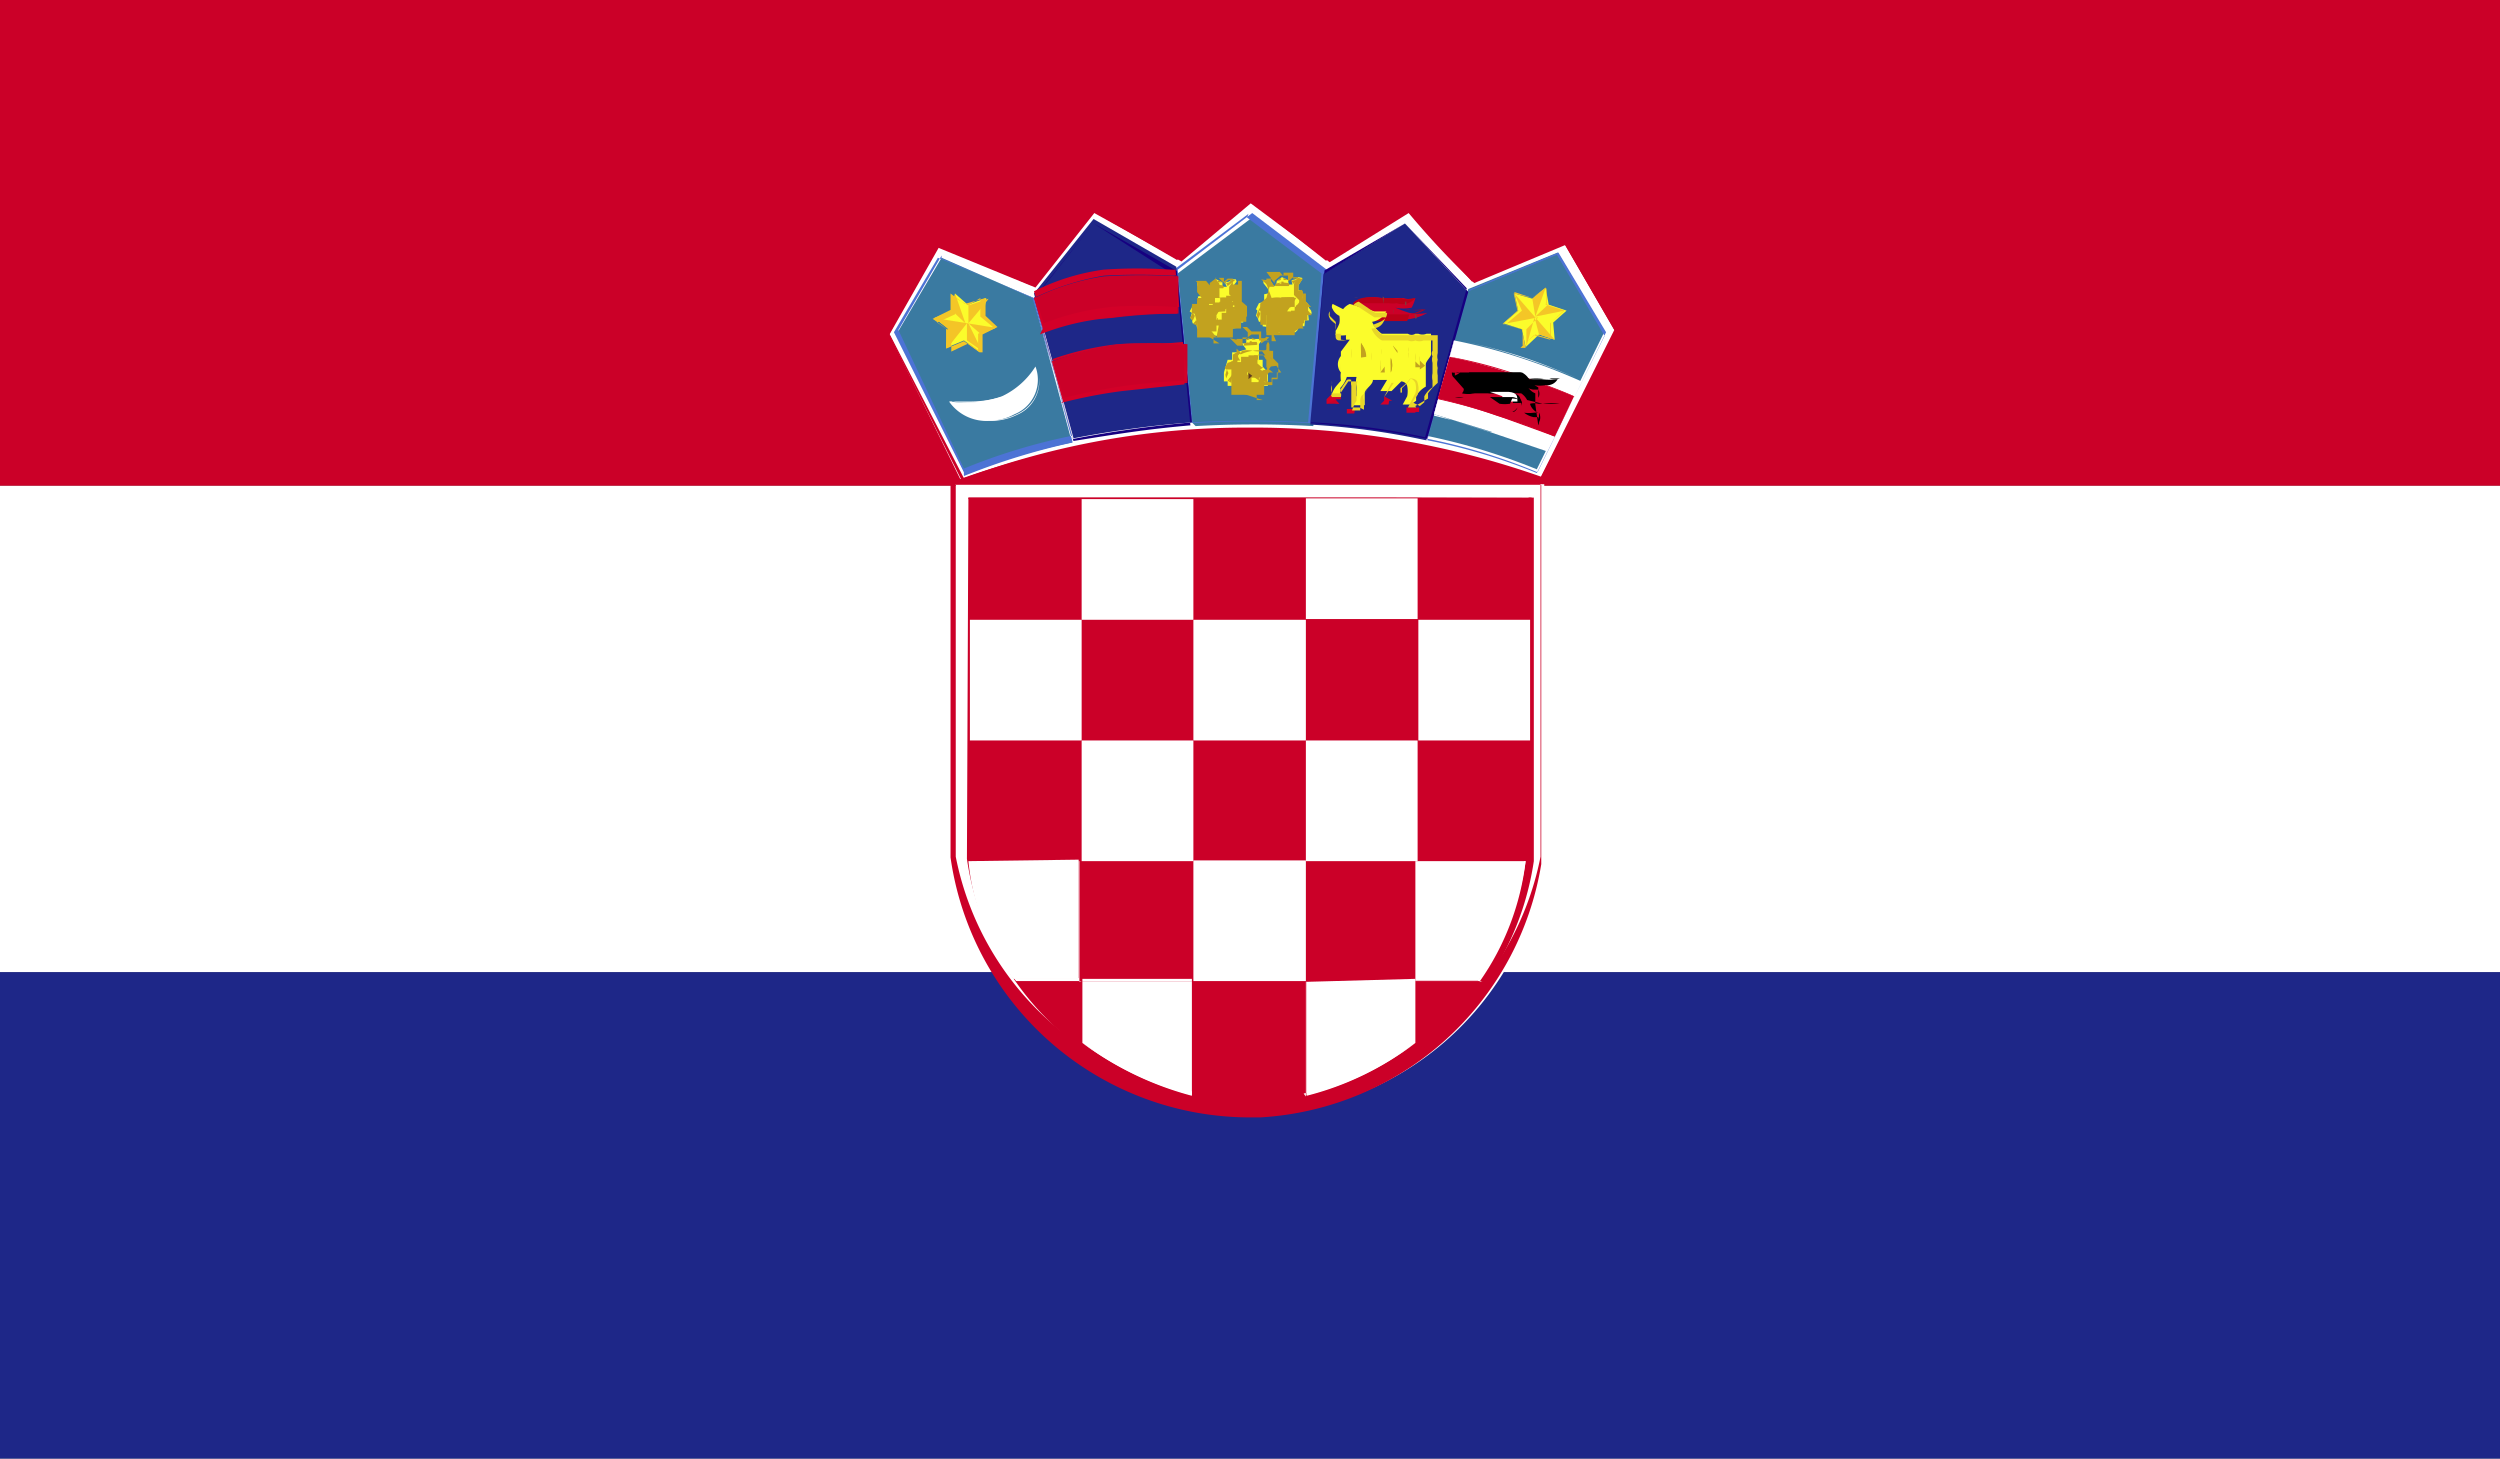 <svg xmlns="http://www.w3.org/2000/svg" xmlns:xlink="http://www.w3.org/1999/xlink" width="33.56" height="19.58" viewBox="0 0 33.56 19.58"><rect x="0" y="0" width="33.56" height="19.58" fill="#808080" stroke="none"/><defs><style>.cls-1{fill:none;}.cls-2{clip-path:url(#clip-path);}.cls-3{fill:#fff;}.cls-4{fill:#1e2788;}.cls-5{fill:#cb0028;}.cls-6{fill:#3a7aa1;}.cls-7{fill:#4c73d5;}.cls-8{fill:#fbfc2b;}.cls-9{fill:#c2a21f;}.cls-10{fill:#613f21;}.cls-11{fill:#160080;}.cls-12{fill:#d30028;}.cls-13{fill:#ba0019;}.cls-14{fill:#82373b;}.cls-15{fill:#83353b;}.cls-16{fill:#e8d629;}.cls-17{fill:#624e0f;}.cls-18{fill:#f4c627;}.cls-19{fill:#f4c427;}</style><clipPath id="clip-path"><rect class="cls-1" width="33.56" height="19.58"/></clipPath></defs><title>CROATIA</title><g id="Layer_2" data-name="Layer 2"><g id="_4" data-name="4"><g id="CROATIA"><g class="cls-2"><rect class="cls-3" y="6.52" width="33.56" height="6.53"/><rect class="cls-4" y="13.05" width="33.56" height="6.53"/><rect class="cls-5" width="33.56" height="6.52"/><g class="cls-2"><path class="cls-3" d="M12.89,6.43a11.71,11.71,0,0,1,7.78,0l1-2L21,3.27l-1.24.51s-.86-.94-.86-.94l-1.1.66-1-.79-1,.78-1.14-.66-.82,1-1.23-.52-.67,1.18Z"/><path class="cls-5" d="M20.68,6.48h0a11.38,11.38,0,0,0-3.9-.67,11.55,11.55,0,0,0-3.86.66l-1-2,.66-1.21,1.27.52.79-1,1.17.65.94-.77,1.06.79,1.07-.67c.36.37.86.92.89.94L21,3.25l.72,1.21-1,2ZM12.56,3.31l-.62,1.17,1,1.94a10.86,10.86,0,0,1,3.82-.68,11.66,11.66,0,0,1,3.93.66l1-1.94-.68-1.17-1.22.51a11.5,11.5,0,0,1-.88-.94l-1.06.66-1.06-.79-.93.78-1.17-.65-.79,1-1.27-.52Z"/><path class="cls-6" d="M19.15,5.88l.56-2,1.2-.49.63,1.06-.91,1.85a8.43,8.43,0,0,0-1.48-.45Z"/><path class="cls-7" d="M20.64,6.34h0a7.7,7.7,0,0,0-1.48-.45l.56-2,1.2-.5.64,1.07-.91,1.86Zm.26-2.92-1.19.49-.55,2a7.86,7.86,0,0,1,1.47.44l.91-1.84L20.9,3.42Z"/><path class="cls-6" d="M16,5.67l-.19-2,1-.75,1,.75-.18,2.05a13.85,13.85,0,0,0-1.58,0Z"/><path class="cls-7" d="M17.59,5.68h0a13.85,13.85,0,0,0-1.58,0l-.2-2.06,1-.76,1,.76-.17,2.06Zm-.83-2.81-1,.75L16,5.67a13.63,13.63,0,0,1,1.56,0l.18-2-1-.75Z"/><path class="cls-6" d="M12.94,6.33l-.89-1.87.59-1L13.87,4l.52,1.94a7.94,7.94,0,0,0-1.45.44Z"/><path class="cls-7" d="M12.94,6.34,12,4.46l.59-1L13.88,4l.52,1.94a9.06,9.06,0,0,0-1.46.45Zm-.3-2.91-.58,1,.88,1.86a8,8,0,0,1,1.45-.44L13.86,4l-1.22-.53Z"/><path class="cls-3" d="M12.75,5.39a1.49,1.49,0,0,0,.7-.07,1.07,1.07,0,0,0,.45-.4.5.5,0,0,1-.28.64.69.69,0,0,1-.87-.17Z"/><path class="cls-3" d="M13.27,5.65a.61.61,0,0,1-.53-.26H13a1.49,1.49,0,0,0,.47-.07,1,1,0,0,0,.44-.38h0a.88.88,0,0,1-.43.39,1.49,1.49,0,0,1-.7.06.72.72,0,0,0,.87.17.5.5,0,0,0,.3-.49.49.49,0,0,1-.3.5.78.78,0,0,1-.35.08Z"/><polygon class="cls-8" points="17.02 3.94 16.97 3.95 16.97 4.05 16.9 4.07 16.86 4.15 16.88 4.17 16.86 4.24 16.88 4.26 16.9 4.32 16.95 4.32 16.95 4.38 17.02 4.39 17.09 4.44 17.09 4.47 17.17 4.47 17.22 4.48 17.39 4.46 17.42 4.43 17.42 4.38 17.51 4.38 17.52 4.3 17.57 4.3 17.56 4.21 17.61 4.21 17.6 4.17 17.57 4.13 17.56 4.08 17.49 4.01 17.48 3.91 17.43 3.89 17.43 3.83 17.48 3.75 17.48 3.73 17.43 3.72 17.39 3.75 17.34 3.76 17.34 3.78 17.35 3.82 17.3 3.82 17.29 3.76 17.21 3.72 17.14 3.77 17.13 3.83 17.1 3.84 17.06 3.78 17 3.76 16.96 3.76 16.96 3.8 17.03 3.89 17.02 3.94"/><path class="cls-9" d="M17.21,4.5l-.13,0v0l-.07,0H17l0-.08h0l0-.12,0,0h0l0-.1L17,4,17,4l.07,0v0L17,3.81V3.74H17l.06,0,.05.06V3.77s0,0,.08-.07l.1,0v.08h0l0,0s0,0,.07-.06l0,0h.07v0l-.06.09v.05s0,0,0,0l0,.1.07.07,0,.14h-.06l0,.08h-.06v.07h-.11v0l0,0-.2,0Zm0,0,0,0,.17,0V4.38l.11,0V4.3l.06,0,0-.07h.06l-.05-.06V4.08L17.48,4l0-.1-.05,0V3.83l.06-.09h0l0,0h-.06l0,0-.07,0,0-.08-.08,0s0,0-.05,0v.05h0l-.05-.06H17v0l.06.08v.06L17,4v.08l-.08,0,0,.08s0,0,0,.06,0,0,0,0l0,.06h0l0,.08H17l.07,0v0Z"/><path class="cls-1" d="M17.53,4.3l0-.06Z"/><path class="cls-1" d="M17.56,4.21l0,0Z"/><path class="cls-9" d="M16.89,4.17H17v.07l0,0v.12h0v0h.06v.1h0v0h.08l0,0h0l0,0v0l0,0,0,0h.05l0,0V4.36l.07,0,0,0h0l0-.06V4.2l.06-.08h.07v0L17.49,4l0-.09,0,0v0h-.05l.05.07V4h0v.13h-.05v.07l0,0,0,.06,0,0h-.06l0,0v0h0v0l0,0v0l0,0v0h0V4.05h0l0,0V4l0,0H17L17,4v.09l-.06,0-.05.08Z"/><path class="cls-9" d="M17.09,4.48V4.34l-.05,0v0l-.05,0V4.26l0-.09h-.07l0,0,0-.1L17,4A.22.22,0,0,1,17,4s.06,0,.06,0h.07l0,.08h0l0,0h0s0,0,0,0v.08l-.07,0,0,.07H17l0,.08,0,.15v0l.07,0,0,.12h.06v0Zm.24,0,0-.07,0,0h0v0l0,0,0,.06h0l0-.08h0l0,0h-.07c-.05,0-.05,0-.05-.05v0s0,0,0-.06h0v0h0v0s0,0,0-.09V4h.05l0,0h-.05v.06l.07,0v0h0s0,0,0,.06,0,.06,0,.06l0,0h.05s0,0,0,0,0-.06,0-.06l0,0V4.17l.07,0,0-.17,0-.06.06,0h.07l0,.11.07.07v0l-.09,0,0,.07v.1h0l0,.05,0,0,0,0-.06,0,.05.07-.06,0Zm.06-.29v0l0,0s0,.06,0,.07l.07-.06,0,0h0V4.17l0,0Zm0-.28-.05,0,.06,0,0,.19,0,0h.08L17.48,4l0-.11Z"/><path class="cls-10" d="M17.19,4.3l0,0v0h.06s0,0,0,0h0v0h.09l-.09,0-.06,0Z"/><path class="cls-9" d="M17.17,4.34v0l0,0v0h.06l0,0v0h.09s0,0-.11,0l-.06,0Z"/><path class="cls-9" d="M17.42,4l-.05,0,0,.06h0l0-.07H17.2l0,.08h0l-.06-.06,0,0h.15V4h.05l0,0V4h.18Z"/><path class="cls-9" d="M17.17,4.16h0l-.07-.08V4h.16V4h0s0,0,.07,0h.05L17.25,4V4l.15,0-.08.13h0l-.05-.07H17.2s0,.06,0,.07Zm.06-.11h-.16l.09.07s0,0,0-.07h0Z"/><path class="cls-10" d="M17.14,4.06h0a0,0,0,0,1,0,0v0h0v0Z"/><path class="cls-10" d="M17.31,4.06h0s0,0,0,0h0a0,0,0,0,1,0,0Z"/><path class="cls-9" d="M17.07,4h0v0a.37.37,0,0,1,.15,0,.5.5,0,0,1,.18,0,.88.88,0,0,1-.17,0l-.15,0Z"/><polygon class="cls-9" points="17.09 3.83 17.04 3.83 16.98 3.77 17.01 3.77 17.05 3.79 17.09 3.83"/><polygon class="cls-9" points="17.11 3.85 17.04 3.85 16.93 3.75 17.06 3.77 17.11 3.85 17.11 3.85"/><polygon class="cls-9" points="17.36 3.81 17.46 3.73 17.43 3.73 17.39 3.76 17.34 3.77 17.36 3.81"/><polygon class="cls-1" points="17.36 3.81 17.46 3.73 17.43 3.73 17.39 3.76 17.34 3.77 17.36 3.81"/><polygon class="cls-9" points="17.3 3.82 17.14 3.83 17.14 3.81 17.2 3.81 17.2 3.78 17.23 3.78 17.23 3.81 17.29 3.81 17.3 3.82"/><polygon class="cls-9" points="17.12 3.84 17.12 3.81 17.2 3.79 17.17 3.81 17.21 3.81 17.21 3.79 17.3 3.8 17.31 3.82 17.3 3.84 17.12 3.84 17.12 3.84"/><polygon class="cls-9" points="17.29 3.76 17.23 3.76 17.23 3.73 17.29 3.76"/><polygon class="cls-1" points="17.29 3.76 17.23 3.76 17.23 3.73 17.29 3.76"/><polygon class="cls-9" points="17.2 3.73 17.19 3.76 17.14 3.77 17.2 3.73"/><polygon class="cls-1" points="17.2 3.73 17.19 3.76 17.14 3.77 17.2 3.73"/><polygon class="cls-9" points="16.89 4.28 16.92 4.21 16.89 4.17 16.87 4.23 16.89 4.28"/><polygon class="cls-1" points="16.89 4.28 16.92 4.21 16.89 4.17 16.87 4.23 16.89 4.28"/><polygon class="cls-9" points="16.95 4.32 16.98 4.24 16.92 4.3 16.95 4.32"/><polygon class="cls-9" points="16.95 4.34 16.91 4.32 16.97 4.23 16.93 4.32 16.95 4.32 16.93 4.31 16.97 4.23 16.95 4.34 16.95 4.34"/><polygon class="cls-8" points="16.14 3.97 16.08 3.98 16.09 4.08 16.02 4.09 15.97 4.18 16 4.2 15.98 4.27 16 4.29 16.01 4.34 16.06 4.35 16.07 4.41 16.14 4.42 16.2 4.47 16.21 4.5 16.29 4.5 16.34 4.51 16.51 4.49 16.54 4.46 16.54 4.41 16.63 4.4 16.64 4.33 16.69 4.33 16.68 4.23 16.73 4.24 16.71 4.2 16.69 4.16 16.68 4.11 16.61 4.04 16.59 3.94 16.55 3.92 16.54 3.86 16.6 3.78 16.59 3.75 16.54 3.75 16.5 3.78 16.45 3.79 16.45 3.81 16.47 3.85 16.41 3.85 16.41 3.79 16.33 3.75 16.25 3.8 16.25 3.86 16.21 3.87 16.18 3.81 16.11 3.79 16.07 3.79 16.07 3.83 16.14 3.92 16.14 3.97"/><path class="cls-9" d="M16.33,4.53l-.14,0v0l-.06,0h-.06l0-.08h0l0-.12s0,0,0,0l0,0L16,4.08l.07,0V4l.06,0v0l-.06-.08V3.77h.06l.06,0,.05.06V3.8l.09-.07.1,0v.08h0v0s0,0,.06-.05l0,0h.07v0l-.06.09v0h0l0,.1.07.07,0,.13-.06,0,0,.07-.06,0v.07h-.11v0l0,0-.2,0Zm0,0,.05,0,.17,0V4.41l.11,0V4.32h.07l0-.07.06,0-.05,0V4.11l-.07-.06,0-.1s0,0,0,0V3.86l0-.09h0l0,0h-.05l0,.05-.07,0,0-.08-.07,0s0,0-.06.05,0,0,0,0h0l-.06-.06-.05,0,0,0,.06.08V4l-.06,0v.08l-.08,0,0,.08s0,0,0,.07v0l0,.06h0l0,.08h.05l.08,0v0Z"/><path class="cls-1" d="M16.64,4.32v0Z"/><path class="cls-1" d="M16.68,4.23l0,0Z"/><path class="cls-9" d="M16,4.2h.08l0,.07,0,0v.13h0v0h.06v.11h.06l0,0h0l0,0v0l0,0,0,0h.05l0,0,0-.06.08,0,0,0h0l0,0V4.23l.05-.08h.08v0L16.6,4l0-.09,0,0v0h-.05l.05.07v0h0v.12h-.05v.07l0,0v.07s0,0,0,0h-.06l0,0v0h0l0-.05,0,0v0h0v0h0V4.08h0l0,0V4l0,0h-.05l-.05,0v.09L16,4.1,16,4.17Z"/><path class="cls-9" d="M16.21,4.51V4.37h0v.06l0,0,0-.14,0-.08H16l0,0,0-.1.07,0s0-.06,0-.07l.06,0h.06l0,.08,0,0,0,0h0l0,0v.08l-.07,0,0,.06h.09l0,.09,0,.15v0l.08,0,0,.11v0h.08v0Zm.24,0-.05-.07,0,0h0v0l.05,0,0,.06,0,0h0V4.39l.08-.06,0,0h0V4.23l0,0-.05,0s0,.06,0,.06l0,0c0,.07,0,.07,0,.07l0,0h-.08l-.05,0v0s0,0,0,0l0,0v0h0v0s0,0,0-.09v0h.05l0,0h-.06s0,0,0,.06l.06,0v0l0,0a.17.17,0,0,1,0,0,.13.13,0,0,1,0,.07l0,0h0l0,0V4.3l0,0V4.2l.06,0,0-.17,0-.06.06,0h.06l0,.11.08.07v0l-.09,0-.05.06v.11h0s0,0,0,0h0l0,0,0,0-.05,0,.05.07-.06,0Zm.09-.57-.06,0,.06,0,0,.18,0,0h.09l-.09-.08,0-.1Z"/><path class="cls-10" d="M16.3,4.32l0,0v0h0v0h.11v0h0v0h.09v0l-.1,0-.06,0Z"/><path class="cls-9" d="M16.28,4.36v0l.05,0v0h.06l0,0v0h.08s0,0-.1,0l-.07,0Z"/><path class="cls-9" d="M16.53,4.06l-.05,0,0,.06h0l-.05-.07h-.06l0,.08h0l-.06-.06s0,0,0,0h.15V4h.05l0,0v.06h.18Z"/><path class="cls-9" d="M16.29,4.19h0l-.08-.08V4.06h.17V4h0s0,0,.07,0h.05l-.08,0v.05l.16,0-.08.13h0l-.05-.07h0l0,.07Zm.06-.12-.16,0,.09.07,0-.07h.05Z"/><path class="cls-10" d="M16.26,4.09h0v0h0v0Z"/><path class="cls-10" d="M16.43,4.08h0s0,0,0,0h0s0,0,0,0Z"/><path class="cls-9" d="M16.19,4h0V4a.37.37,0,0,1,.15,0,.53.53,0,0,1,.18,0,1,1,0,0,1-.17,0,.66.66,0,0,0-.15,0Z"/><polygon class="cls-9" points="16.2 3.86 16.16 3.86 16.09 3.8 16.13 3.8 16.17 3.82 16.2 3.86"/><polygon class="cls-9" points="16.23 3.88 16.16 3.88 16.05 3.77 16.18 3.8 16.23 3.88 16.23 3.88"/><polygon class="cls-9" points="16.48 3.84 16.58 3.76 16.54 3.75 16.5 3.79 16.46 3.8 16.48 3.84"/><polygon class="cls-1" points="16.48 3.84 16.58 3.76 16.54 3.75 16.5 3.79 16.46 3.8 16.48 3.84"/><polygon class="cls-9" points="16.41 3.85 16.25 3.86 16.26 3.84 16.31 3.83 16.32 3.81 16.34 3.81 16.35 3.83 16.41 3.84 16.41 3.85"/><polygon class="cls-9" points="16.23 3.87 16.24 3.84 16.31 3.82 16.28 3.84 16.33 3.84 16.33 3.82 16.41 3.83 16.43 3.85 16.42 3.87 16.23 3.87 16.23 3.87"/><polygon class="cls-9" points="16.41 3.79 16.35 3.79 16.35 3.76 16.41 3.79"/><polygon class="cls-1" points="16.41 3.79 16.35 3.79 16.35 3.76 16.41 3.79"/><polygon class="cls-9" points="16.31 3.76 16.31 3.79 16.25 3.8 16.31 3.76"/><polygon class="cls-1" points="16.31 3.76 16.31 3.79 16.25 3.8 16.31 3.76"/><polygon class="cls-9" points="16.01 4.31 16.04 4.24 16.01 4.2 15.98 4.26 16.01 4.31"/><polygon class="cls-1" points="16.01 4.31 16.04 4.24 16.01 4.2 15.98 4.26 16.01 4.31"/><polygon class="cls-9" points="16.06 4.35 16.1 4.27 16.03 4.33 16.06 4.35"/><polygon class="cls-9" points="16.07 4.37 16.02 4.35 16.08 4.26 16.04 4.34 16.06 4.35 16.05 4.34 16.09 4.26 16.07 4.37 16.07 4.37"/><path class="cls-4" d="M17.59,5.67l.18-2L18.86,3l.84.91-.56,2a10,10,0,0,0-1.55-.21Z"/><path class="cls-11" d="M19.15,5.89h0a11.66,11.66,0,0,0-1.55-.21l.17-2L18.86,3l.85.92-.56,2ZM18.86,3l-1.08.63L17.6,5.67a8.91,8.91,0,0,1,1.53.2l.56-2L18.86,3Z"/><path class="cls-8" d="M16.59,4.73l-.05,0v.1h-.06L16.43,5l0,0,0,.07v0l0,.05h.05v.06h.07l.07,0v0h.12l.18,0,0,0v0h.1V5.09h0V5h0V5l0,0v0l-.07-.08,0-.09-.05,0V4.62l.05-.07v0H17l0,0h-.05v0l0,0h-.06V4.55l-.08,0-.08,0v.06h0l0,0-.06,0h0v0l.06.08Z"/><path class="cls-9" d="M16.79,5.3l-.14,0v0l-.06,0h-.06l0-.07h0l0-.13V4.94l0-.09.08,0V4.75l.06,0v0l-.07-.07V4.55h.05l.07,0,0,.07,0-.07.08-.06.1,0v.08h0v0s0,0,.06,0l0,0h.07v0L17,4.63v0h0l0,.11.06.07L17.2,5l-.06,0,0,.07-.07,0v.06l-.1,0v0l0,0-.19,0Zm-.05,0,.06,0,.17,0V5.17h.11V5.09h.07l0-.08h.06l-.05,0V4.88l-.07-.07,0-.1c-.05,0-.05,0-.05,0V4.62L17,4.54h0l0,0h0l0,0-.07,0,0-.09-.07,0s-.05,0-.06,0v0h0l-.06-.06-.06,0v0l.07.07v.07l-.07,0,0,.09-.08,0,0,.07s0,0,0,.07,0,0,0,0l0,.06h0l0,.07h.06l.08,0v0Z"/><path class="cls-1" d="M17.1,5.09v0Z"/><path class="cls-1" d="M17.14,5l0,0Z"/><polygon class="cls-9" points="16.46 4.96 16.54 4.96 16.55 5.03 16.58 5.05 16.58 5.18 16.61 5.19 16.61 5.14 16.68 5.13 16.69 5.23 16.67 5.25 16.68 5.26 16.75 5.26 16.77 5.23 16.81 5.23 16.83 5.26 16.84 5.22 16.88 5.21 16.9 5.26 16.95 5.25 16.93 5.22 16.91 5.15 16.98 5.12 17.01 5.16 17.04 5.16 17.01 5.11 17.01 4.99 17.06 4.92 17.14 4.91 17.14 4.88 17.06 4.81 17.04 4.71 17 4.69 16.99 4.7 16.94 4.71 16.99 4.78 16.99 4.82 17.01 4.83 17.01 4.96 16.95 4.97 16.95 5.04 16.91 5.07 16.89 5.14 16.86 5.18 16.8 5.18 16.77 5.14 16.76 5.1 16.73 5.09 16.73 5.04 16.68 5.02 16.68 4.98 16.64 4.96 16.63 4.93 16.61 4.92 16.61 4.84 16.65 4.84 16.63 4.81 16.62 4.79 16.62 4.77 16.65 4.74 16.6 4.73 16.55 4.76 16.55 4.85 16.48 4.87 16.44 4.94 16.46 4.96"/><path class="cls-9" d="M16.67,5.28V5.13l0,0v.06l0,0,0-.14,0-.09-.08,0,0,0,0-.1.07,0s0-.06,0-.07l.06,0h.06l0,.09,0,0,0,0h0l0,0v.08l-.07,0,0,.07h.09l0,.08,0,.15v0h.07l0,.11v0h.08v0Zm.23,0,0-.06,0,.06-.05,0h0l0,0v0l0,0h0v0l.05,0,0,.06,0,0h0l0-.07L17,5.1l0,0h0V5l0,0H17S17,5,17,5l0,0c0,.07,0,.07,0,.07s0,0,0,0H16.8c-.05,0-.05,0-.05-.06v0s0,0-.05-.06l0,0V5h0v0s0,0,0-.1h0l0,0h-.06s0,0,0,.06,0,0,0,0h0V5h0a.21.21,0,0,1,0,.06s0,.06,0,.06l0,0h.05s0,0,0,0,0-.06,0-.06l0,0V5s0,0,.07,0l0-.17,0-.06.05,0h.07l0,.11.07.06v0l-.09,0L17,5v.11h0l0,0,0,0,0-.06,0,0,0,.07-.07,0ZM17,4.71h0l.06,0L17,5l0,0,.09,0-.09-.07,0-.11Z"/><path class="cls-10" d="M16.76,5.09l0,0V5h0V5h.1l0,0v0h.09v0l-.09,0,0,0Z"/><path class="cls-9" d="M16.74,5.13l0,0,0,0V5h0l0,0h0l0,0v0h.09s0,0-.11,0l-.07,0Z"/><path class="cls-9" d="M17,4.83l0,0,0,0h0l-.05-.07h-.06l0,.08h0l-.06-.07v0h.15V4.77h0l0,0v0H17Z"/><path class="cls-9" d="M16.75,5h0l-.08-.07v0h.17l0,0,0,0h0s0,0,.06,0h.06l-.08.06v0l.16,0-.08.12h0l-.06-.07h0s0,.06,0,.07Zm.06-.12-.16,0,.08.07a.24.24,0,0,0,0-.07h0Z"/><path class="cls-10" d="M16.72,4.86h0Z"/><path class="cls-10" d="M16.88,4.85h0v0h0v0Z"/><path class="cls-9" d="M16.65,4.76l0,0h0a.6.6,0,0,1,.16-.05.52.52,0,0,1,.18,0,.5.5,0,0,1-.17,0,.33.33,0,0,0-.15,0Z"/><polygon class="cls-9" points="16.66 4.63 16.61 4.63 16.55 4.56 16.59 4.57 16.63 4.59 16.66 4.63"/><polygon class="cls-9" points="16.69 4.64 16.61 4.64 16.51 4.54 16.64 4.57 16.69 4.64 16.69 4.64"/><polygon class="cls-9" points="16.93 4.61 17.04 4.53 17 4.52 16.96 4.56 16.92 4.56 16.93 4.61"/><polygon class="cls-1" points="16.93 4.61 17.04 4.53 17 4.52 16.96 4.56 16.92 4.56 16.93 4.61"/><polygon class="cls-9" points="16.87 4.62 16.71 4.62 16.71 4.61 16.77 4.6 16.78 4.58 16.8 4.58 16.81 4.6 16.87 4.61 16.87 4.62"/><polygon class="cls-9" points="16.7 4.64 16.7 4.61 16.77 4.59 16.74 4.61 16.79 4.61 16.78 4.59 16.87 4.59 16.88 4.62 16.87 4.63 16.7 4.64 16.7 4.64"/><polygon class="cls-9" points="16.86 4.56 16.81 4.56 16.8 4.53 16.86 4.56"/><polygon class="cls-1" points="16.86 4.56 16.81 4.56 16.8 4.53 16.86 4.56"/><polygon class="cls-9" points="16.77 4.53 16.77 4.56 16.71 4.57 16.77 4.53"/><polygon class="cls-1" points="16.77 4.53 16.77 4.56 16.71 4.57 16.77 4.53"/><polygon class="cls-9" points="16.46 5.08 16.49 5.01 16.47 4.96 16.45 5.03 16.46 5.08"/><polygon class="cls-1" points="16.46 5.08 16.49 5.01 16.47 4.96 16.45 5.03 16.46 5.08"/><polygon class="cls-9" points="16.52 5.12 16.55 5.03 16.49 5.1 16.52 5.12"/><polygon class="cls-9" points="16.53 5.14 16.48 5.11 16.54 5.03 16.5 5.11 16.52 5.12 16.51 5.11 16.54 5.02 16.53 5.14 16.53 5.14"/><path class="cls-5" d="M17.87,5.3l-.06.06v.06h.12a.11.11,0,0,0,.05,0s0,0,0,0Z"/><path class="cls-12" d="M17.81,5.42V5.36l.06-.06.13,0v.06h0s0,0-.06,0Z"/><path class="cls-5" d="M18.13,5.45l-.05,0v0h.1s0,0,.05,0a.06.06,0,0,0,0,0Z"/><path class="cls-12" d="M18.18,5.55h-.1V5.49l.05,0,.12,0,0,0h0s0,0-.06,0Z"/><path class="cls-5" d="M18.58,5.32l0,.06v0h.11s0,0,0,0,0,0,0,0Z"/><path class="cls-12" d="M18.64,5.43h-.11v0l.06-.06.11,0v0h0l-.05,0Z"/><path class="cls-5" d="M18.89,5.42l-.06,0v0h.11s0,0,0,0a.06.06,0,0,0,0,0Z"/><path class="cls-12" d="M19,5.54h-.12V5.47l.05,0,.12,0v.06l-.05,0Z"/><path class="cls-5" d="M18.13,4.07l.21.15s.13,0,.16,0l.15.06a.76.76,0,0,0,.29,0,.63.63,0,0,0,.22-.08v0h0a.64.64,0,0,1-.24,0,1.6,1.6,0,0,1-.19-.07l0,0a.53.53,0,0,0,.22,0A.52.52,0,0,0,19,4V4h0a.22.22,0,0,1-.16,0c-.08,0-.14,0-.19,0s-.05,0-.1,0a.6.6,0,0,0-.23,0,.3.3,0,0,0-.15.09Z"/><path class="cls-13" d="M18.89,4.31l-.24,0s0,0-.08,0l-.07,0c-.08,0-.12,0-.15,0l-.22-.14a.21.21,0,0,1,.15-.1l.23,0,0,0h.05l.08,0a.35.35,0,0,0,.11,0A.22.22,0,0,0,19,4h0v0a.19.19,0,0,1-.09,0,.23.23,0,0,1-.13,0h0l0,0a.25.25,0,0,0,.13,0L19,4l0,0a.27.27,0,0,1-.19,0,.2.2,0,0,1-.11,0l-.08,0h-.1a.62.62,0,0,0-.23,0,.26.26,0,0,0-.13.07l.2.15s.07,0,.15,0l.08,0,.07,0,.29,0a.47.47,0,0,0,.19-.07v0a.5.5,0,0,1-.24,0l-.09,0-.11,0h0l.09,0,.08,0a.67.67,0,0,0,.24,0h0l0,0a.62.62,0,0,1-.19.07Z"/><path class="cls-14" d="M18.17,4l.06,0,0,0s0,0,0,0a.1.1,0,0,0-.05,0Z"/><path class="cls-1" d="M18.17,4l.06,0,0,0s0,0,0,0a.1.1,0,0,0-.05,0Z"/><path class="cls-14" d="M18.35,4.2a.08.08,0,0,0,0,0s0,0,0-.05l0,0,0,.06Z"/><path class="cls-1" d="M18.35,4.2a.08.08,0,0,0,0,0s0,0,0-.05l0,0,0,.06Z"/><path class="cls-14" d="M18.39,4a.11.11,0,0,1,0,0V4s0,0,0,0Z"/><path class="cls-1" d="M18.39,4a.11.11,0,0,1,0,0V4s0,0,0,0Z"/><polygon class="cls-14" points="18.56 3.98 18.57 4.08 18.58 3.99 18.56 3.98"/><polygon class="cls-1" points="18.56 3.98 18.57 4.08 18.58 3.99 18.56 3.98"/><path class="cls-14" d="M18.53,4.19V4.14s0,0,0,0,0,0,0,.06,0,0,0,0Z"/><path class="cls-1" d="M18.53,4.19V4.14s0,0,0,0,0,0,0,.06S18.54,4.18,18.53,4.19Z"/><path class="cls-14" d="M18.7,4.15a.11.11,0,0,1,0,.06l0,0s0,0,0,0,0-.06,0-.06Z"/><path class="cls-1" d="M18.7,4.15a.11.11,0,0,1,0,.06l0,0s0,0,0,0S18.71,4.15,18.7,4.15Z"/><path class="cls-14" d="M18.74,4.12s0,0,0-.08h0s0,0,0,.07Z"/><path class="cls-1" d="M18.74,4.12s0,0,0-.08h0S18.73,4.09,18.74,4.12Z"/><polygon class="cls-14" points="18.86 4.1 18.86 4.05 18.88 4.05 18.88 4.09 18.86 4.1 18.86 4.1"/><polygon class="cls-1" points="18.86 4.1 18.86 4.05 18.88 4.05 18.88 4.09 18.86 4.1"/><path class="cls-14" d="M18.85,4.21l0,0a.09.09,0,0,1,0,0h0a.09.09,0,0,0,0,0l0,0Z"/><path class="cls-15" d="M18.88,4.3h0v0l0,0h0l0,0s0,0,0,0h0s0,0,0,0v0s0,0,0,0a.06.06,0,0,1,0,0Z"/><polygon class="cls-14" points="18.99 4.22 19 4.28 19.02 4.27 19.01 4.22 18.99 4.22"/><polygon class="cls-1" points="18.99 4.22 19 4.28 19.02 4.27 19.01 4.22 18.99 4.22"/><path class="cls-8" d="M18.12,4.08a.23.23,0,0,0-.09.07l-.14-.07a.06.06,0,0,0,0,.07.19.19,0,0,0,.09.09.3.3,0,0,1,0,.1.46.46,0,0,1-.05.1s0,0,0,.06a.66.66,0,0,0,.14,0,.21.21,0,0,0,0,.06h0s0,0,0,0h.05s0,0,0,0L18,4.72s0,.07,0,.06a.09.09,0,0,0,0,0s0,0,0,0A.17.17,0,0,0,18,5a.41.41,0,0,0,0,.11s0,0-.06.07a.35.35,0,0,0-.07.14l.12,0,0-.05a.06.06,0,0,0,0-.06.38.38,0,0,0,.09-.15l.07,0,.06,0a.25.25,0,0,0,0,.12v.13s0,0-.06.13l.11,0a.22.22,0,0,1,.06,0V5.28c0-.06.11-.11.11-.18h.06l0,0s0,0,0,0l.05,0s0,0,0,0h.08l-.09.15s0,0,0,0,0,0,0,0l.1,0,0,0s0,0,.05,0,0,0,0,0l.13-.13s.06,0,.08.06a.36.36,0,0,1,0,.14l-.06.11v0l.11,0,.07-.05V5.32a.33.33,0,0,1,.13-.13V5.11s0,0,0,0V5l0,0s0-.07,0-.11.07-.1.07-.13v0l0,0,0,0V4.48s0,0,0,0l0,0-.06,0a.14.14,0,0,1-.11,0H19a.09.09,0,0,1-.1,0h-.05l0,0h-.05c-.12,0-.09,0-.12,0s0,0-.13,0h0a.34.34,0,0,1-.13-.16.26.26,0,0,0,.19-.14h-.16Z"/><path class="cls-16" d="M18.25,5.47l-.11,0c0-.08,0-.1,0-.12V5.18a.19.19,0,0,1,0-.08l0,0a.07.07,0,0,0-.06,0L18,5.22v.06l0,0-.12,0a.14.14,0,0,1,0-.11l0-.06a.1.1,0,0,1,0,0,.33.33,0,0,1,0,.06s0,0,0,.06a.34.34,0,0,0,0,.1l.12,0v0a.11.11,0,0,0,0-.06l.1-.15c.05,0,.08,0,.11,0s0,0,0,.06a.15.15,0,0,0,0,.07v.13a.52.52,0,0,0-.06.13l.11,0,0,0,0-.14s0-.06.05-.08a.16.16,0,0,0,.05-.1h0a.19.19,0,0,1-.05.1.12.12,0,0,0,0,.08l0,.13a.12.12,0,0,0,0,0Zm.76,0-.11,0L19,5.28a.29.29,0,0,0,0-.14.11.11,0,0,0-.07-.06.53.53,0,0,1-.13.13l0,.06,0,0,0,0-.11,0,0,0v0l.08,0v0l.05,0,0-.06a.77.77,0,0,0,.12-.13s.08,0,.09.06a.27.27,0,0,1,0,.16l-.07.1.1.05.06-.05V5.32a.32.32,0,0,1,.11-.12l0-.09a.24.24,0,0,1,0-.1s0-.09,0-.14a.16.16,0,0,1,0-.09l0,0v0a.06.06,0,0,1,0-.07l0-.14h-.06l-.06,0a.14.14,0,0,1-.11,0H19a.12.12,0,0,1-.1,0h-.05l0,0h-.05l-.1,0h-.15l0,0a.32.32,0,0,1-.14-.16c.12,0,.16-.07.19-.15l-.15,0-.23-.15a.1.1,0,0,0-.06,0h0a.12.12,0,0,1,.08-.06l.22.15h.16c0,.09-.08.12-.19.16a.6.6,0,0,0,.13.14h0c.08,0,.1,0,.11,0l.14,0h.05l0,0h.33l.06,0,.05,0s0,0,0,0V4.6l0,.06v.08a.05.05,0,0,1,0,0,.18.18,0,0,0,0,.09.2.2,0,0,0,0,.11.27.27,0,0,0,0,.1s0,0,0,.1a.79.79,0,0,0-.13.14v.07L19,5.45Zm-.4-.18h0v0l.1-.15-.07,0,0,0s-.07,0-.09,0h0l.05,0,0,0h.08l-.1.19ZM18,5.06A.25.25,0,0,1,18,5a.24.24,0,0,1,0-.12s0,0,0,0l0,0s0,0,0,0h0l0,0A.27.27,0,0,0,18,5V5l0,0Zm0-.3s0,0,0,0L18,4.66l0,0h0l0,0h0l0,0,0,0L18,4.73a0,0,0,0,0,0,0Zm.08-.19,0,0a.11.11,0,0,1,0,0h-.1c-.06,0-.05-.06-.05-.07a.17.17,0,0,1,0-.05l0,0,0-.1s-.08-.06-.08-.08a.08.08,0,0,1,0-.09l.09,0-.09,0s0,0,0,.06l.08.08a.29.29,0,0,1,0,.11l0,0a.17.17,0,0,0,0,.05.07.07,0,0,0,0,0H18l0,.08Z"/><path class="cls-17" d="M18.06,4.28l.05,0h0l0,0-.06,0-.07,0Z"/><path class="cls-17" d="M18.13,4.32l-.07,0h0l.06,0,0,0h0l-.05,0,.05,0h0l0,0h0l-.06,0Z"/><path class="cls-9" d="M18.14,4.81h0a.28.28,0,0,0,0-.13.4.4,0,0,1,0,.13Z"/><path class="cls-1" d="M18.14,4.81h0a.28.28,0,0,0,0-.13A.4.4,0,0,1,18.14,4.81Z"/><path class="cls-9" d="M18.41,4.81s0,0,0,0,0,0,0,0,0-.07,0-.08h0a.81.81,0,0,0,0,.11Z"/><path class="cls-1" d="M18.41,4.81s0,0,0,0,0,0,0,0,0-.07,0-.08h0A.81.81,0,0,0,18.41,4.81Z"/><path class="cls-9" d="M18.55,4.8h0l0-.12s0,0,0,0a.45.45,0,0,1,0,.08Z"/><path class="cls-1" d="M18.55,4.8h0l0-.12s0,0,0,0A.45.45,0,0,1,18.55,4.8Z"/><path class="cls-9" d="M18.53,5h0l.06-.08s0-.09,0-.09l0,.08a.45.45,0,0,0,0,.09Z"/><path class="cls-9" d="M18.53,5h0s0,0,0-.1l0-.06h0l0,.06a.25.25,0,0,0,0,.09h0l0-.06a.54.54,0,0,0,0-.1s0,.07,0,.07L18.53,5Z"/><path class="cls-9" d="M18.67,5l0-.09a.58.58,0,0,1,0-.1.26.26,0,0,1,0,.19Z"/><path class="cls-9" d="M18.67,5h0s0,0,0-.06l0-.14a.27.27,0,0,1,0,.2Z"/><path class="cls-9" d="M18.76,4.74s-.07-.1-.06-.1l.06.07v0Z"/><path class="cls-1" d="M18.76,4.74s-.07-.1-.06-.1l.06.07Z"/><path class="cls-9" d="M18.91,4.81s0,0,0-.07a.2.2,0,0,1,0-.08h0a1.25,1.25,0,0,0,0,.15Z"/><path class="cls-1" d="M18.91,4.81s0,0,0-.07a.2.2,0,0,1,0-.08h0a1.25,1.25,0,0,0,0,.15Z"/><path class="cls-9" d="M19,4.72s0,0,0,.08,0,.14,0,.13h.09a.36.36,0,0,1-.09-.08.54.54,0,0,1,0-.11Z"/><path class="cls-9" d="M19.06,4.94h0v0s0-.07,0-.09a.25.25,0,0,1,0-.07h0l0,0,0,.06.07.07-.07.05Z"/><path class="cls-3" d="M19.52,4.57a7.54,7.54,0,0,1,.88.23,8.36,8.36,0,0,1,.83.32l-.46.93c-.26-.1-.51-.18-.77-.26l-.75-.23Z"/><path class="cls-3" d="M20.77,6.06h0l-.65-.22L20,5.8l-.51-.16-.24-.08.27-1a7.07,7.07,0,0,1,.88.22c.31.1.59.22.83.32l-.46.95ZM19.52,4.58l-.27,1,.24.06.52.16.11,0,.65.22.46-.92c-.24-.1-.52-.21-.83-.31a6,6,0,0,0-.88-.23Z"/><path class="cls-5" d="M19.46,4.79a8,8,0,0,1,.85.23c.41.13.82.3.82.3l-.26.54a8.11,8.11,0,0,0-.78-.28,7.15,7.15,0,0,0-.79-.23Z"/><path class="cls-12" d="M20.87,5.86h0l-.77-.28a7.47,7.47,0,0,0-.79-.22l.16-.57a6,6,0,0,1,.85.22c.27.09.74.27.81.31s-.41-.17-.81-.3-.84-.22-.85-.23l-.15.56c.27.06.54.14.79.22l.76.27.26-.52h0l-.26.54Z"/><path d="M19.5,5.05A.23.23,0,0,0,19.6,5h.14V5l.1,0,.12,0,.33,0,.14,0a.24.24,0,0,1,.09.08.73.73,0,0,0,.2,0l.22,0s0,0,0,0a.2.2,0,0,1-.14,0c-.1,0-.21,0-.26,0s.05.09.11.12v.14l0,0,0,0a.11.11,0,0,0,0-.11s0,0-.07,0a.33.33,0,0,1-.15-.07h0a.1.1,0,0,1-.06,0h-.06l-.15,0v0h.15V5.41h.1c0-.07,0-.12-.12-.13H20v0a.77.77,0,0,0-.26,0l-.12,0h0s0,0,0,0a.44.44,0,0,0,.18,0s0,0,0,0h-.16l-.08,0v0h.21v0a0,0,0,0,0,0,0h-.12c-.05,0,0,0,0-.06Z"/><path d="M20.65,5.71l0,0a.14.14,0,0,0,0-.11s0,0-.06,0a.3.3,0,0,1-.13-.06.46.46,0,0,0,.13,0s.05,0,.07,0a.14.14,0,0,1,0,.13l0,0h0l0,0V5.54c-.06,0-.12-.09-.12-.12a.21.21,0,0,1,.11,0l.16,0c.1,0,.13,0,.13,0a.68.68,0,0,0-.23,0l-.21-.05a.24.24,0,0,0-.08-.09l-.14,0-.33,0-.06,0-.07,0-.05,0-.05,0V5H19.6a.12.12,0,0,1-.07,0s0,0,0,.06.11,0,.12,0a.07.07,0,0,1,0,0v0a.32.32,0,0,1-.17,0h0a.35.35,0,0,0,.19,0v0s-.1,0-.13,0-.05,0-.05-.06h0l0,0a.18.18,0,0,0,.07,0h.15V5h.05s0,0,.05,0l.06,0,.06,0,.33,0,.15,0a.24.24,0,0,1,.08.09l.2,0a.82.82,0,0,0,.22,0h0l0,0a.16.16,0,0,1-.16.08.45.45,0,0,1-.16,0l-.09,0a.19.19,0,0,0,.11.11v.15l0,0Zm-.32-.18h-.06l-.16,0s0,0,.06,0h.1v0h.06l-.06,0v0h-.16s.15,0,.15,0h.06a.1.1,0,0,0,.05-.06h0a.14.14,0,0,1-.07.06Zm0-.14c0-.06,0-.09-.12-.1H20v0H19.7l-.07,0h-.05l0,0h0l0,0h.12l.15,0H20l0,0,.3,0a.14.14,0,0,1,.13.12Zm-.77-.06.11,0-.07,0h-.1s-.09,0-.09,0h0l.08,0h.16s0,0,0,0a.24.24,0,0,1-.12,0Z"/><path class="cls-3" d="M20.13,5.39l.14,0h.1c0-.07,0-.12-.12-.13H20v0l.17.06Z"/><path d="M20.27,5.42h0a.49.49,0,0,1-.14,0L20,5.33v0l.3,0a.14.14,0,0,1,.13.12h0c0-.06,0-.09-.12-.1H20v0l.14,0,.16,0h.08l-.08,0Z"/><path class="cls-4" d="M14.41,5.88l-.53-1.94.8-1,1.11.64L16,5.67a13.91,13.91,0,0,0-1.57.21Z"/><path class="cls-11" d="M14.4,5.89h0L13.88,4l.8-1,1.12.64L16,5.67a15.74,15.74,0,0,0-1.58.22ZM14.68,3l-.79,1,.52,1.92c.62-.1,1-.16,1.57-.21l-.19-2L14.68,3Z"/><polygon class="cls-8" points="12.54 4.27 12.73 4.41 12.7 4.67 12.94 4.57 13.14 4.72 13.16 4.48 13.37 4.4 13.2 4.24 13.24 4 12.99 4.09 12.82 3.94 12.78 4.17 12.54 4.27"/><path class="cls-18" d="M13.15,4.73l-.21-.15-.24.1,0-.27-.18-.13.24-.12c0-.21,0-.22,0-.22l.19.14L13.23,4l0,.24.16.15-.2.1,0,.24Zm-.21-.17.19.14,0-.22.2-.09-.17-.14,0-.25L13,4.1,12.82,4l0,.22-.24.11.19.13,0,.26.23-.11Z"/><path class="cls-19" d="M12.55,4.27l.81.13-.2.08L13,4.34l.18.37-.2-.14,0-.23-.26.33,0-.26Z"/><polygon class="cls-18" points="12.78 4.17 12.96 4.34 12.82 3.94 12.78 4.17"/><path class="cls-18" d="M13,4.1l0,.24s.28-.33.27-.33L13,4.1Z"/><polygon class="cls-8" points="20.33 3.94 20.38 4.17 20.18 4.34 20.43 4.42 20.48 4.66 20.66 4.49 20.87 4.56 20.85 4.33 21.03 4.17 20.79 4.09 20.75 3.87 20.57 4.01 20.33 3.94"/><path class="cls-18" d="M20.48,4.67l-.05-.25-.26-.07.2-.18-.05-.23.25.06.18-.14a.93.93,0,0,1,0,.23l.24.08-.18.17,0,.22-.22-.06-.18.17Zm-.15-.73.05.23-.2.18.26.07,0,.22.17-.15.21.06,0-.22L21,4.17l-.24-.08a1.7,1.7,0,0,0,0-.22L20.57,4l-.24-.08Z"/><path class="cls-18" d="M20.33,3.94l.54.62-.21-.07-.06-.23-.11.39,0-.23.16-.16-.42.08.2-.17Z"/><polygon class="cls-18" points="20.57 4.01 20.61 4.25 20.75 3.86 20.57 4.01"/><path class="cls-18" d="M20.78,4.09l-.17.16L21,4.17l-.25-.08Z"/><path class="cls-5" d="M13.89,4a3.16,3.16,0,0,1,.93-.29,8,8,0,0,1,1,0l0,.5a7.34,7.34,0,0,0-.91.06A3.64,3.64,0,0,0,14,4.4Z"/><path class="cls-12" d="M14,4.41,13.88,4a3.53,3.53,0,0,1,.94-.3,8.59,8.59,0,0,1,.91,0h.07s0,.51,0,.51h-.08a5,5,0,0,0-.84.06,3.26,3.26,0,0,0-.92.22Zm1.78-.79h-.06a6.48,6.48,0,0,0-.91,0,3,3,0,0,0-.93.29l.13.43a3.55,3.55,0,0,1,.91-.22,5.94,5.94,0,0,1,.84,0h.07s-.05-.5-.05-.5Z"/><path class="cls-5" d="M14.13,4.85l.15.53a7,7,0,0,1,.82-.16c.28,0,.57-.06.84-.08l0-.52a6.84,6.84,0,0,0-.9,0,4.49,4.49,0,0,0-.86.21Z"/><path class="cls-12" d="M14.27,5.39h0l-.15-.54A5.21,5.21,0,0,1,15,4.63a6.65,6.65,0,0,1,.9,0l0,.53-.84.09a6.62,6.62,0,0,0-.82.16Zm1.27-.77a4.39,4.39,0,0,0-.54,0,4,4,0,0,0-.87.2s.09.32.15.52c.26-.06.53-.12.82-.16a8.39,8.39,0,0,1,.84-.07l-.06-.52Z"/><path class="cls-3" d="M12.83,6.5h7.9v5.06a4,4,0,0,1-7.91,0Z"/><path class="cls-5" d="M16.76,15a4.06,4.06,0,0,1-4-3.49v-5l7.93,0,0,5.09A4.06,4.06,0,0,1,16.92,15ZM20.7,6.5l-7.87,0,0,5a4,4,0,0,0,7.85,0V6.5Z"/><path class="cls-5" d="M13,6.68h7.56v4.85a3.83,3.83,0,0,1-7.58,0Z"/><path class="cls-5" d="M16.76,14.85A3.89,3.89,0,0,1,13,11.51l0-4.83,7.59,0,0,4.88a3.88,3.88,0,0,1-3.68,3.31Zm3.77-8.17L13,6.7v4.81a3.8,3.8,0,0,0,7.52,0V6.68Z"/><rect class="cls-3" x="14.52" y="6.7" width="1.5" height="1.62"/><path class="cls-3" d="M19,11.56v1.6h.85a3.71,3.71,0,0,0,.63-1.6Z"/><path class="cls-3" d="M19.9,13.17H19V11.56h1.48a3.51,3.51,0,0,1-.62,1.62ZM19,11.57v1.59h.84a3.68,3.68,0,0,0,.62-1.6H19Z"/><path class="cls-3" d="M17.54,13.18v1.53A4,4,0,0,0,19,14v-.86Z"/><path class="cls-3" d="M17.53,14.72V13.18H19V14a4.11,4.11,0,0,1-1.5.68ZM19,13.18H17.54v1.52A4,4,0,0,0,19,14v-.85Z"/><path class="cls-3" d="M14.53,13.18V14A4.26,4.26,0,0,0,16,14.7V13.18Z"/><path class="cls-3" d="M16,14.71h0A4.28,4.28,0,0,1,14.53,14v-.86H16v1.54Zm0-1.53H14.53V14a4.38,4.38,0,0,0,1.47.65V13.18Z"/><path class="cls-3" d="M13,11.56a3.22,3.22,0,0,0,.6,1.58l.88,0v-1.6Z"/><path class="cls-3" d="M14.52,13.17h0l-.88,0A3.21,3.21,0,0,1,13,11.56h1.49v1.62Zm0-1.61H13a3.27,3.27,0,0,0,.61,1.57h.87V11.56Z"/><rect class="cls-3" x="13.02" y="8.32" width="1.5" height="1.62"/><rect class="cls-3" x="16.02" y="8.32" width="1.51" height="1.62"/><rect class="cls-3" x="17.53" y="6.69" width="1.5" height="1.62"/><rect class="cls-3" x="19.04" y="8.32" width="1.5" height="1.62"/><rect class="cls-3" x="14.52" y="9.94" width="1.5" height="1.62"/><rect class="cls-3" x="17.53" y="9.94" width="1.5" height="1.62"/><rect class="cls-3" x="16.02" y="11.55" width="1.51" height="1.62"/><path class="cls-9" d="M18.27,4.79s0-.07,0-.08a.81.81,0,0,1,0-.11.34.34,0,0,1,.05.19Z"/><path class="cls-9" d="M18.27,4.8s0,0,0-.07l0-.12a.26.26,0,0,1,.07.18Z"/></g></g></g></g></g></svg>
